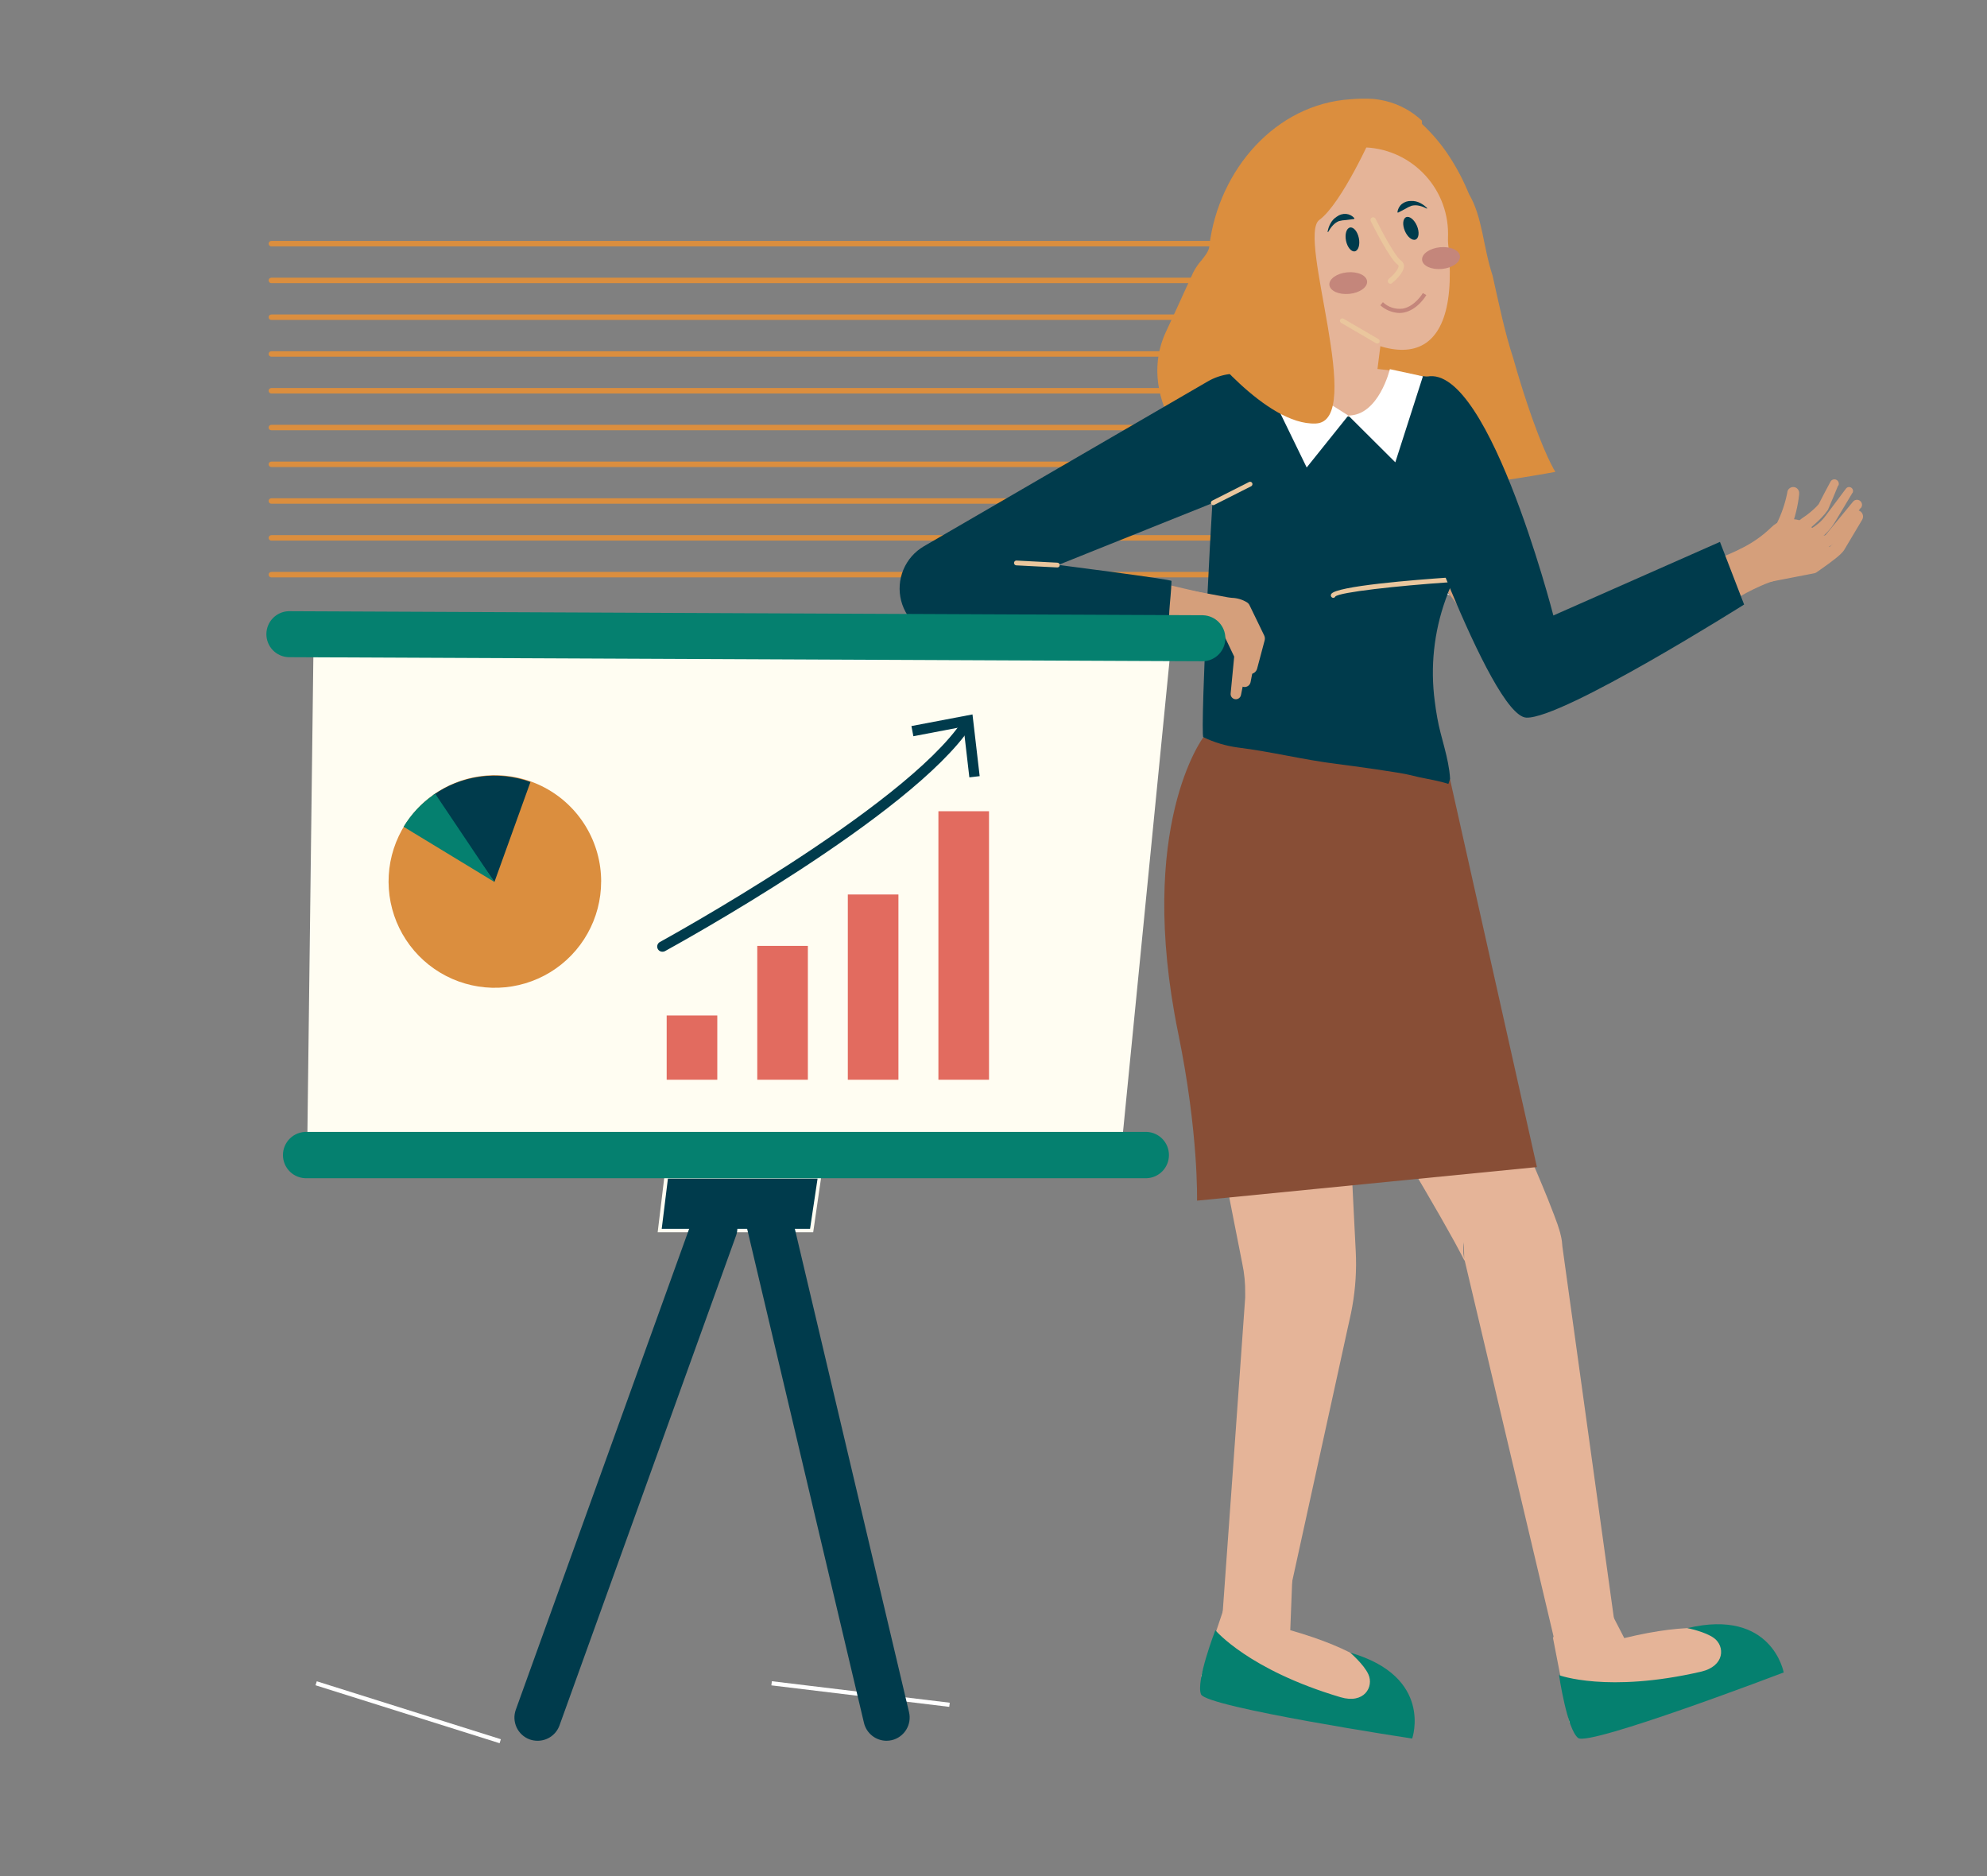 <?xml version="1.0" encoding="UTF-8"?> <svg xmlns="http://www.w3.org/2000/svg" width="340" height="321" viewBox="0 0 340 321" fill="none"><rect x="0" y="0" width="340" height="321" fill="#808080" stroke="none"/> <path d="M210.759 42.152H46.431C46.307 42.152 46.189 42.103 46.101 42.015C46.014 41.928 45.965 41.809 45.965 41.686C45.965 41.562 46.014 41.443 46.101 41.356C46.189 41.268 46.307 41.219 46.431 41.219H210.759C210.882 41.219 211.001 41.268 211.088 41.356C211.176 41.443 211.225 41.562 211.225 41.686C211.225 41.809 211.176 41.928 211.088 42.015C211.001 42.103 210.882 42.152 210.759 42.152Z" fill="#DB8E3E"></path> <path d="M210.759 48.444H46.431C46.307 48.444 46.189 48.395 46.101 48.308C46.014 48.22 45.965 48.102 45.965 47.978C45.965 47.854 46.014 47.736 46.101 47.648C46.189 47.561 46.307 47.512 46.431 47.512H210.759C210.882 47.512 211.001 47.561 211.088 47.648C211.176 47.736 211.225 47.854 211.225 47.978C211.225 48.102 211.176 48.22 211.088 48.308C211.001 48.395 210.882 48.444 210.759 48.444Z" fill="#DB8E3E"></path> <path d="M210.759 54.736H46.431C46.307 54.736 46.189 54.687 46.101 54.6C46.014 54.512 45.965 54.394 45.965 54.27C45.965 54.146 46.014 54.028 46.101 53.94C46.189 53.853 46.307 53.804 46.431 53.804H210.759C210.882 53.804 211.001 53.853 211.088 53.94C211.176 54.028 211.225 54.146 211.225 54.27C211.225 54.394 211.176 54.512 211.088 54.6C211.001 54.687 210.882 54.736 210.759 54.736Z" fill="#DB8E3E"></path> <path d="M210.759 61.029H46.431C46.307 61.029 46.189 60.98 46.101 60.892C46.014 60.805 45.965 60.686 45.965 60.562C45.965 60.439 46.014 60.32 46.101 60.233C46.189 60.145 46.307 60.096 46.431 60.096H210.759C210.82 60.096 210.88 60.108 210.937 60.132C210.994 60.155 211.045 60.19 211.088 60.233C211.132 60.276 211.166 60.328 211.189 60.384C211.213 60.441 211.225 60.501 211.225 60.562C211.225 60.624 211.213 60.684 211.189 60.741C211.166 60.797 211.132 60.849 211.088 60.892C211.045 60.936 210.994 60.97 210.937 60.993C210.88 61.017 210.82 61.029 210.759 61.029Z" fill="#DB8E3E"></path> <path d="M210.759 67.321H46.431C46.307 67.321 46.189 67.272 46.101 67.185C46.014 67.097 45.965 66.979 45.965 66.855C45.965 66.731 46.014 66.613 46.101 66.525C46.189 66.438 46.307 66.389 46.431 66.389H210.759C210.882 66.389 211.001 66.438 211.088 66.525C211.176 66.613 211.225 66.731 211.225 66.855C211.225 66.979 211.176 67.097 211.088 67.185C211.001 67.272 210.882 67.321 210.759 67.321Z" fill="#DB8E3E"></path> <path d="M210.759 73.614H46.431C46.307 73.614 46.189 73.565 46.101 73.477C46.014 73.39 45.965 73.271 45.965 73.147C45.965 73.024 46.014 72.905 46.101 72.818C46.189 72.73 46.307 72.681 46.431 72.681H210.759C210.882 72.681 211.001 72.73 211.088 72.818C211.176 72.905 211.225 73.024 211.225 73.147C211.225 73.271 211.176 73.39 211.088 73.477C211.001 73.565 210.882 73.614 210.759 73.614Z" fill="#DB8E3E"></path> <path d="M210.759 79.906H46.431C46.307 79.906 46.189 79.857 46.101 79.769C46.014 79.682 45.965 79.563 45.965 79.439C45.965 79.316 46.014 79.197 46.101 79.11C46.189 79.022 46.307 78.973 46.431 78.973H210.759C210.882 78.973 211.001 79.022 211.088 79.11C211.176 79.197 211.225 79.316 211.225 79.439C211.225 79.563 211.176 79.682 211.088 79.769C211.001 79.857 210.882 79.906 210.759 79.906Z" fill="#DB8E3E"></path> <path d="M210.759 86.181H46.431C46.307 86.181 46.189 86.132 46.101 86.044C46.014 85.957 45.965 85.838 45.965 85.714C45.965 85.591 46.014 85.472 46.101 85.385C46.189 85.297 46.307 85.248 46.431 85.248H210.759C210.882 85.248 211.001 85.297 211.088 85.385C211.176 85.472 211.225 85.591 211.225 85.714C211.225 85.838 211.176 85.957 211.088 86.044C211.001 86.132 210.882 86.181 210.759 86.181Z" fill="#DB8E3E"></path> <path d="M210.759 92.491H46.431C46.307 92.491 46.189 92.442 46.101 92.354C46.014 92.267 45.965 92.148 45.965 92.024C45.965 91.901 46.014 91.782 46.101 91.695C46.189 91.607 46.307 91.558 46.431 91.558H210.759C210.882 91.558 211.001 91.607 211.088 91.695C211.176 91.782 211.225 91.901 211.225 92.024C211.225 92.148 211.176 92.267 211.088 92.354C211.001 92.442 210.882 92.491 210.759 92.491Z" fill="#DB8E3E"></path> <path d="M210.759 98.783H46.431C46.307 98.783 46.189 98.734 46.101 98.647C46.014 98.559 45.965 98.441 45.965 98.317C45.965 98.193 46.014 98.075 46.101 97.987C46.189 97.9 46.307 97.851 46.431 97.851H210.759C210.882 97.851 211.001 97.9 211.088 97.987C211.176 98.075 211.225 98.193 211.225 98.317C211.225 98.441 211.176 98.559 211.088 98.647C211.001 98.734 210.882 98.783 210.759 98.783Z" fill="#DB8E3E"></path> <path d="M229.447 162.834L230.887 192.047L231.607 206.657L231.985 214.1C232.145 217.247 231.947 220.401 231.395 223.503C231.33 223.881 231.247 224.3 231.182 224.631L230.988 225.522L230.592 227.293L229.813 230.864L228.249 238.006L225.114 252.291L218.852 280.854C218.596 282.104 217.873 283.209 216.83 283.944C215.788 284.679 214.504 284.988 213.241 284.808C211.978 284.628 210.831 283.972 210.035 282.975C209.24 281.978 208.854 280.715 208.958 279.444L211.054 250.278L212.093 235.692L212.612 228.402L212.872 224.755L213.002 222.931L213.067 222.016C213.067 221.75 213.067 221.567 213.067 221.337C213.096 219.606 212.929 217.877 212.571 216.184L211.184 209.153L208.368 194.792L202.737 166.093C202.102 162.606 202.865 159.01 204.861 156.082C206.857 153.154 209.926 151.13 213.403 150.447C216.88 149.764 220.487 150.478 223.442 152.434C226.397 154.39 228.463 157.431 229.193 160.898C229.321 161.537 229.406 162.184 229.447 162.834Z" fill="#E5B498"></path> <path d="M231.602 131.703L240.633 151.111L249.582 170.549C252.533 177.042 255.485 183.535 258.4 190.099C259.853 193.375 261.299 196.663 262.721 200.004C263.436 201.675 264.138 203.357 264.846 205.104C265.2 205.978 265.549 206.875 265.909 207.831C266.092 208.315 266.275 208.811 266.499 209.425C266.605 209.732 266.718 210.068 266.847 210.517L266.96 210.918L267.089 211.455L267.178 211.863L267.213 212.081L267.261 212.382C267.296 212.654 267.325 212.925 267.337 213.197V213.604C267.337 213.758 267.337 213.905 267.337 214.059C267.325 214.363 267.297 214.666 267.255 214.968L267.196 212.205L277.307 285.146C277.483 286.418 277.162 287.709 276.411 288.751C275.661 289.793 274.538 290.506 273.276 290.743C272.014 290.979 270.709 290.722 269.632 290.022C268.555 289.323 267.788 288.237 267.491 286.987L250.544 215.304L250.485 212.542C250.442 212.815 250.415 213.091 250.402 213.368C250.402 213.504 250.402 213.645 250.402 213.781V214.147C250.402 214.366 250.402 214.578 250.461 214.796L250.514 215.151L250.568 215.393L250.609 215.611V215.694C250.609 215.694 250.562 215.641 250.508 215.534L250.066 214.667C249.718 214.005 249.328 213.279 248.932 212.547C248.124 211.078 247.274 209.596 246.412 208.061C244.682 205.045 242.9 202.005 241.099 198.971C237.511 192.903 233.851 186.841 230.179 180.779L219.1 162.628L207.932 144.524L207.89 144.465C206.012 141.424 205.418 137.761 206.24 134.282C207.062 130.804 209.232 127.794 212.273 125.915C215.314 124.037 218.977 123.443 222.456 124.265C225.934 125.087 228.944 127.257 230.823 130.298C231.107 130.752 231.367 131.221 231.602 131.703Z" fill="#E5B498"></path> <path d="M205.906 126.148C205.906 126.148 194.36 141.389 201.615 176.818C205.115 193.889 204.826 205.417 204.826 205.417L262.986 199.673L248.111 133.303L205.906 126.148Z" fill="#884E36"></path> <path d="M243.324 21.215C245.124 22.888 246.71 24.777 248.046 26.84C249.348 28.848 250.456 30.975 251.358 33.191C253.719 37.223 253.719 42.046 255.407 47.181C255.944 49.578 256.458 51.98 257.024 54.353C257.591 56.726 258.205 59.075 258.949 61.342C259.787 64.293 260.578 66.843 261.31 69.015C264.22 77.781 266.138 80.732 266.138 80.732C266.138 80.732 256.458 82.574 244.227 83.837C242.456 84.02 240.685 84.186 238.85 84.339C229.724 84.032 218.686 88.471 210.127 84.339C208.307 83.454 206.672 82.23 205.31 80.732C204.592 79.821 203.944 78.856 203.374 77.846C202.828 76.883 202.354 75.881 201.957 74.847C198.138 69.311 197.235 63.727 198.687 58.91C198.933 58.1 199.241 57.311 199.608 56.549C200.682 54.276 201.721 51.974 202.772 49.672L203.828 47.37C204.258 46.307 204.871 45.328 205.641 44.477C206.331 43.604 206.939 42.795 206.939 41.992C208.551 29.089 218.225 17.791 231.141 16.977C232.365 16.869 233.596 16.847 234.824 16.912C235.592 16.976 236.354 17.1 237.102 17.283C239.423 17.847 241.558 19.002 243.3 20.636" fill="#DB8E3E"></path> <path d="M228.143 94.444C228.143 94.444 244.21 97.396 248.07 101.852L228.143 94.444Z" fill="white"></path> <path d="M210.186 272.862L205.511 286.828L239.363 293.852C239.363 293.852 243.348 285.328 220.781 278.906L221.277 266.156L210.186 272.862Z" fill="#E5B498"></path> <path d="M252.804 71.949L267.502 112.088L261.452 110.134C264.587 107.863 267.885 105.827 271.321 104.042C273.027 103.145 274.739 102.272 276.48 101.457C278.221 100.642 279.951 99.81 281.757 99.131C285.358 97.75 289.336 97.148 292.972 95.903C294.801 95.3 296.578 94.55 298.285 93.659C300.032 92.768 301.638 91.623 303.048 90.259C303.604 89.701 304.286 89.284 305.036 89.044C305.786 88.803 306.583 88.747 307.36 88.879C308.137 89.012 308.87 89.329 309.499 89.803C310.128 90.278 310.633 90.897 310.972 91.608C311.312 92.319 311.475 93.101 311.449 93.889C311.423 94.676 311.208 95.446 310.823 96.133C310.437 96.82 309.892 97.404 309.234 97.837C308.575 98.269 307.822 98.537 307.039 98.618C305.092 98.859 303.192 99.388 301.402 100.188C299.631 100.955 297.927 101.867 296.307 102.915C293.037 104.975 290.068 107.684 286.727 109.621C285.069 110.6 283.327 111.421 281.604 112.265C279.88 113.109 278.115 113.888 276.35 114.626C272.8 116.177 269.14 117.464 265.401 118.475L265.153 118.54C264.094 118.808 262.98 118.76 261.948 118.401C260.917 118.042 260.014 117.388 259.35 116.521L233.378 82.533C231.578 80.178 230.786 77.205 231.178 74.267C231.57 71.329 233.113 68.667 235.468 66.867C237.822 65.066 240.795 64.275 243.733 64.667C246.671 65.059 249.333 66.602 251.134 68.956C251.837 69.865 252.4 70.874 252.804 71.949Z" fill="#D59F7B"></path> <path d="M232.971 54.825C241.151 54.825 247.781 48.194 247.781 40.015C247.781 31.836 241.151 25.205 232.971 25.205C224.792 25.205 218.161 31.836 218.161 40.015C218.161 48.194 224.792 54.825 232.971 54.825Z" fill="#E5B498"></path> <path d="M247.391 38.462C250.974 62.422 240.272 64.93 224.612 52.535C232.209 47.931 239.765 42.86 247.391 38.462Z" fill="#E5B498"></path> <path d="M215.404 70.869L234.954 69.045L236.985 53.007L227.824 52.098L215.404 70.869Z" fill="#E5B498"></path> <path d="M230.879 50.281C232.661 50.108 234.024 49.141 233.925 48.123C233.826 47.104 232.302 46.418 230.52 46.592C228.739 46.765 227.375 47.732 227.475 48.751C227.574 49.769 229.098 50.455 230.879 50.281Z" fill="#C4867B"></path> <path d="M246.765 46.01C248.554 45.831 249.922 44.856 249.82 43.832C249.718 42.809 248.184 42.124 246.394 42.303C244.604 42.482 243.236 43.457 243.339 44.48C243.441 45.504 244.975 46.189 246.765 46.01Z" fill="#C4867B"></path> <g style="mix-blend-mode:multiply"> <path d="M235.674 58.78C235.602 58.78 235.531 58.762 235.467 58.727L229.476 55.232C229.429 55.205 229.389 55.169 229.356 55.126C229.323 55.084 229.3 55.035 229.286 54.983C229.272 54.931 229.269 54.876 229.276 54.823C229.283 54.77 229.301 54.718 229.328 54.672C229.355 54.625 229.391 54.584 229.434 54.552C229.477 54.519 229.526 54.495 229.578 54.482C229.63 54.468 229.684 54.465 229.738 54.472C229.791 54.479 229.843 54.497 229.889 54.524L235.88 58.019C235.974 58.074 236.041 58.164 236.069 58.269C236.097 58.374 236.082 58.485 236.028 58.579C235.992 58.641 235.94 58.692 235.878 58.727C235.816 58.762 235.745 58.781 235.674 58.78Z" fill="#EAC69D"></path> </g> <path d="M231.832 42.999C232.439 42.875 232.746 41.863 232.517 40.739C232.288 39.614 231.61 38.803 231.003 38.927C230.396 39.05 230.09 40.062 230.319 41.186C230.548 42.311 231.226 43.122 231.832 42.999Z" fill="#003B4C"></path> <path d="M231.713 37.465C231.176 37.554 230.733 37.583 230.32 37.648C229.911 37.662 229.506 37.722 229.11 37.825C228.707 37.989 228.348 38.244 228.059 38.569C227.9 38.738 227.754 38.92 227.623 39.112L227.257 39.702L227.162 39.667C227.215 39.431 227.268 39.189 227.345 38.947C227.429 38.707 227.531 38.474 227.652 38.25C227.903 37.767 228.278 37.359 228.738 37.07C229.193 36.726 229.757 36.558 230.326 36.597C230.879 36.648 231.391 36.91 231.754 37.329L231.713 37.465Z" fill="#003B4C"></path> <path d="M242.236 40.981C242.806 40.738 242.903 39.685 242.453 38.63C242.003 37.574 241.177 36.915 240.607 37.158C240.037 37.401 239.94 38.453 240.39 39.509C240.84 40.565 241.666 41.224 242.236 40.981Z" fill="#003B4C"></path> <path d="M239.115 36.314C239.178 35.76 239.453 35.252 239.883 34.898C240.329 34.546 240.885 34.364 241.453 34.384C241.991 34.359 242.527 34.478 243.005 34.726C243.234 34.843 243.453 34.977 243.66 35.128C243.855 35.281 244.038 35.452 244.215 35.618L244.156 35.694L243.507 35.393C243.289 35.313 243.066 35.248 242.84 35.199C242.417 35.098 241.976 35.098 241.553 35.199C241.169 35.338 240.801 35.518 240.455 35.736C240.077 35.925 239.694 36.149 239.204 36.385L239.115 36.314Z" fill="#003B4C"></path> <path d="M241.683 120.275L207.612 119.738L208.368 96.493L209.271 67.711L213.403 67.25H213.515L231.814 65.226C232.714 65.116 233.623 65.116 234.523 65.226C236.353 65.466 238.098 66.146 239.608 67.208C241.119 68.27 242.349 69.682 243.194 71.323C243.746 72.388 244.125 73.534 244.316 74.717L241.683 120.275Z" fill="#D59F7B"></path> <path d="M253.082 87.361C252.981 83.453 251.901 79.634 250.75 75.921C249.729 72.651 248.613 64.871 244.198 64.429C244.098 64.429 222.21 62.251 221.502 61.318C220.911 61.153 220.911 64.482 219.778 64.328C216.632 63.915 208.775 64.665 206.143 66.347C206.219 68.224 209.98 66.577 210.003 68.46C210.039 71.335 208.823 74.044 208.185 76.866C207.548 79.687 205.293 125.806 205.907 126.125C207.786 127.027 209.796 127.625 211.863 127.895C217.594 128.61 223.001 129.985 228.733 130.699C231.094 130.994 239.665 132.157 241.435 132.635C243.206 133.113 244.977 133.344 246.695 133.786C247.078 133.887 247.456 133.993 247.834 134.123C247.834 134.123 247.964 133.798 248.129 133.232C247.917 129.637 246.488 126.071 245.939 122.831C245.768 121.904 245.626 120.954 245.508 120.003C244.725 114.131 245.358 108.156 247.356 102.578C247.92 100.915 248.644 99.31 249.516 97.785C250.443 96.251 251.606 94.869 252.232 93.175C252.882 91.309 253.171 89.335 253.082 87.361Z" fill="#003B4C"></path> <path d="M302.435 99.615C302.162 99.618 301.897 99.518 301.694 99.335C301.49 99.152 301.363 98.9 301.337 98.627C301.311 98.355 301.388 98.083 301.553 97.865C301.718 97.646 301.959 97.498 302.228 97.449L309.796 95.979L310.056 95.796C312.228 94.273 313.45 93.317 313.692 92.963L316.755 87.81C316.829 87.687 316.926 87.579 317.041 87.493C317.156 87.408 317.287 87.346 317.427 87.311C317.566 87.275 317.711 87.268 317.853 87.289C317.995 87.31 318.131 87.359 318.255 87.432C318.378 87.506 318.485 87.603 318.571 87.718C318.657 87.833 318.719 87.964 318.754 88.103C318.789 88.243 318.796 88.388 318.775 88.53C318.755 88.672 318.706 88.808 318.632 88.931L315.539 94.126C315.026 94.899 313.603 95.973 311.307 97.585L310.864 97.898C310.736 97.986 310.592 98.048 310.439 98.081L302.642 99.592C302.574 99.608 302.505 99.616 302.435 99.615Z" fill="#D59F7B"></path> <path d="M318.372 86.919L314.027 92.638L314.075 92.573C313.91 92.844 313.693 93.078 313.437 93.264C313.188 93.427 312.913 93.545 312.623 93.612C312.497 93.644 312.374 93.687 312.257 93.742C312.156 93.794 312.059 93.853 311.967 93.919L311.92 93.955L304.193 98.677C304.057 98.761 303.905 98.817 303.746 98.843C303.587 98.868 303.425 98.862 303.269 98.825C303.113 98.787 302.966 98.72 302.836 98.626C302.706 98.531 302.595 98.412 302.511 98.276C302.427 98.139 302.371 97.987 302.345 97.828C302.32 97.669 302.326 97.507 302.363 97.351C302.401 97.195 302.468 97.048 302.563 96.918C302.657 96.788 302.776 96.677 302.913 96.593H302.954L310.864 92.148L310.787 92.202C310.996 92.056 311.22 91.931 311.454 91.83C311.673 91.737 311.9 91.665 312.133 91.617L312.345 91.564C312.345 91.564 312.387 91.564 312.451 91.452L312.499 91.387L317.073 85.832C317.216 85.653 317.424 85.538 317.651 85.512C317.879 85.486 318.107 85.551 318.286 85.694C318.466 85.836 318.581 86.044 318.607 86.272C318.633 86.499 318.568 86.728 318.425 86.907L318.372 86.919Z" fill="#D59F7B"></path> <path d="M316.979 84.315L314.447 88.542L313.797 89.604C313.549 89.997 313.27 90.37 312.965 90.72C312.664 91.061 312.342 91.385 312.003 91.688C311.832 91.835 311.66 91.977 311.466 92.13L310.964 92.49L303.001 98.299C302.839 98.417 302.655 98.502 302.459 98.549C302.264 98.596 302.061 98.604 301.863 98.573C301.665 98.542 301.474 98.472 301.303 98.367C301.131 98.262 300.982 98.125 300.864 97.962C300.746 97.8 300.661 97.616 300.614 97.421C300.567 97.225 300.559 97.023 300.59 96.824C300.621 96.626 300.691 96.436 300.796 96.264C300.901 96.093 301.038 95.944 301.201 95.826L301.295 95.761L309.653 90.596L310.179 90.271C310.315 90.183 310.474 90.076 310.622 89.97C310.917 89.758 311.199 89.527 311.466 89.279C311.727 89.037 311.97 88.774 312.192 88.494L312.924 87.52L315.875 83.583C315.98 83.45 316.133 83.361 316.301 83.335C316.469 83.309 316.641 83.348 316.782 83.444C316.923 83.54 317.022 83.685 317.06 83.851C317.097 84.017 317.07 84.192 316.985 84.339L316.979 84.315Z" fill="#D59F7B"></path> <path d="M314.506 83.111C313.951 84.477 313.384 85.83 312.806 87.172L312.752 87.267C312.433 87.735 312.071 88.174 311.672 88.577C311.3 88.961 310.929 89.321 310.533 89.669C310.338 89.846 310.138 90.017 309.943 90.189L309.654 90.419L309.37 90.661L308.243 91.635C306.743 92.939 305.22 94.22 303.692 95.489C303.442 95.696 303.12 95.795 302.798 95.764C302.475 95.734 302.178 95.577 301.971 95.327C301.764 95.077 301.665 94.756 301.696 94.433C301.726 94.11 301.884 93.813 302.133 93.606C303.688 92.335 305.262 91.082 306.856 89.846L308.036 88.919L308.331 88.689L308.644 88.471C308.833 88.341 309.022 88.199 309.234 88.058C309.606 87.768 309.978 87.467 310.326 87.149C310.65 86.864 310.95 86.554 311.224 86.222L311.153 86.346C311.818 85.035 312.501 83.735 313.201 82.444C313.286 82.263 313.44 82.122 313.629 82.054C313.818 81.986 314.026 81.996 314.207 82.081C314.389 82.166 314.529 82.32 314.597 82.509C314.666 82.698 314.656 82.906 314.57 83.088L314.506 83.111Z" fill="#D59F7B"></path> <path d="M307.865 84.492C307.759 85.541 307.578 86.581 307.322 87.603C307.071 88.617 306.754 89.613 306.372 90.584C305.996 91.571 305.542 92.527 305.014 93.441C304.482 94.376 303.872 95.265 303.19 96.097C303.069 96.262 302.915 96.401 302.739 96.506C302.563 96.611 302.367 96.679 302.164 96.706C301.961 96.734 301.755 96.72 301.557 96.666C301.36 96.613 301.175 96.52 301.014 96.393C300.853 96.266 300.719 96.109 300.62 95.929C300.521 95.75 300.459 95.552 300.438 95.349C300.417 95.145 300.437 94.939 300.497 94.743C300.557 94.547 300.656 94.365 300.788 94.208C300.81 94.176 300.836 94.147 300.864 94.12L300.911 94.061C301.544 93.408 302.121 92.703 302.635 91.954C303.163 91.192 303.631 90.391 304.034 89.557C304.45 88.716 304.809 87.849 305.108 86.96C305.41 86.08 305.651 85.181 305.829 84.268V84.203C305.867 83.935 306.01 83.692 306.227 83.53C306.444 83.367 306.717 83.297 306.985 83.335C307.254 83.374 307.496 83.517 307.659 83.734C307.822 83.951 307.892 84.224 307.853 84.492H307.865Z" fill="#D59F7B"></path> <path d="M313.231 94.061L306.844 97.762C306.844 97.762 307.434 94.976 307.552 94.875C307.67 94.775 311.755 92.709 311.755 92.709L312.463 92.314" fill="#D59F7B"></path> <path d="M132.076 287.635L131.99 288.344L162.428 292.022L162.514 291.313L132.076 287.635Z" fill="white"></path> <path d="M54.206 287.647L53.991 288.328L85.488 298.241L85.703 297.56L54.206 287.647Z" fill="white"></path> <g style="mix-blend-mode:multiply"> <path d="M228.143 102.284C228.07 102.283 228 102.265 227.936 102.23C227.886 102.202 227.843 102.165 227.809 102.12C227.774 102.074 227.749 102.023 227.734 101.968C227.72 101.913 227.717 101.855 227.725 101.799C227.733 101.743 227.753 101.689 227.782 101.64C228.532 100.265 242.203 99.197 248.041 98.795C248.095 98.791 248.149 98.798 248.2 98.815C248.252 98.832 248.299 98.859 248.34 98.895C248.38 98.931 248.414 98.974 248.437 99.023C248.461 99.072 248.475 99.125 248.478 99.179C248.482 99.232 248.475 99.285 248.458 99.336C248.441 99.387 248.414 99.433 248.379 99.474C248.344 99.514 248.301 99.546 248.253 99.57C248.205 99.593 248.153 99.607 248.1 99.61C239.039 100.229 229.211 101.316 228.485 102.059C228.454 102.125 228.406 102.18 228.346 102.22C228.285 102.26 228.215 102.282 228.143 102.284Z" fill="#EAC69D"></path> </g> <path d="M239.31 64.34C239.31 64.34 235.414 73.885 228.142 70.609C220.869 67.333 219.777 61.419 219.777 61.419L238.796 63.467" fill="#E5B498"></path> <path d="M239.788 78.879C239.788 78.879 254.952 122.559 261.191 122.778C267.431 122.996 298.438 103.428 298.438 103.428L294.306 92.709L265.801 105.3C265.801 105.3 253.996 59.441 243.153 64.789C232.309 70.137 239.788 78.879 239.788 78.879Z" fill="#003B4C"></path> <g style="mix-blend-mode:multiply"> <path d="M237.928 48.545C237.861 48.544 237.794 48.529 237.733 48.501C237.672 48.472 237.618 48.431 237.574 48.379C237.535 48.332 237.505 48.278 237.487 48.219C237.469 48.161 237.463 48.099 237.469 48.038C237.475 47.977 237.493 47.918 237.522 47.864C237.551 47.81 237.591 47.763 237.639 47.724C238.347 47.134 239.333 46.066 239.31 45.511C239.308 45.464 239.294 45.419 239.269 45.38C239.244 45.34 239.209 45.308 239.168 45.286C237.81 44.36 234.871 38.474 234.54 37.807C234.494 37.701 234.49 37.581 234.528 37.472C234.566 37.362 234.644 37.272 234.747 37.217C234.856 37.164 234.983 37.155 235.099 37.194C235.215 37.233 235.311 37.315 235.366 37.424C236.577 39.868 238.82 43.958 239.687 44.548C239.844 44.645 239.975 44.778 240.072 44.934C240.168 45.091 240.226 45.268 240.242 45.452C240.301 46.632 238.584 48.137 238.235 48.403C238.155 48.488 238.045 48.539 237.928 48.545Z" fill="#EAC69D"></path> </g> <path d="M239.44 53.55C238.237 53.505 237.088 53.039 236.193 52.234L236.63 51.697C237.079 52.125 237.619 52.447 238.21 52.638C238.801 52.829 239.427 52.885 240.042 52.8C242.126 52.423 243.46 50.162 243.471 50.138L244.062 50.486C244.003 50.593 242.557 53.042 240.16 53.485C239.922 53.527 239.681 53.549 239.44 53.55Z" fill="#C4867B"></path> <path d="M191.757 197.767H52.552L53.691 106.598L200.44 109.792L191.757 197.767Z" fill="#FFFDF2"></path> <path d="M211.485 102.773L209.366 106.451L200.134 107.726C200.134 107.726 198.623 102.921 200.299 100.146L211.485 102.773Z" fill="#D59F7B"></path> <path d="M220.174 68.844C219.522 67.721 218.655 66.738 217.622 65.95C216.59 65.162 215.413 64.586 214.157 64.253C212.902 63.92 211.594 63.838 210.307 64.011C209.02 64.184 207.779 64.609 206.656 65.261L158.814 93.04L158.082 93.465C156.509 94.384 155.278 95.792 154.578 97.475C153.877 99.157 153.745 101.022 154.201 102.787C154.657 104.552 155.677 106.119 157.105 107.251C158.533 108.383 160.292 109.018 162.114 109.06L197.531 109.839C198.472 109.92 199.42 109.854 200.34 109.644C199.591 106.28 200.37 102.797 200.459 99.397C200.459 99.12 181.092 96.652 181.092 96.652L216.178 82.586C216.307 82.515 216.467 82.433 216.591 82.356C218.857 81.039 220.508 78.876 221.179 76.342C221.851 73.808 221.49 71.111 220.174 68.844Z" fill="#003B4C"></path> <g style="mix-blend-mode:multiply"> <path d="M207.612 86.429C207.519 86.43 207.429 86.399 207.356 86.342C207.284 86.285 207.232 86.205 207.211 86.115C207.19 86.025 207.2 85.931 207.239 85.847C207.279 85.764 207.346 85.696 207.429 85.656L213.721 82.468C213.769 82.443 213.821 82.427 213.874 82.422C213.928 82.418 213.982 82.424 214.033 82.44C214.084 82.457 214.132 82.484 214.172 82.519C214.213 82.554 214.246 82.597 214.27 82.645C214.318 82.742 214.325 82.854 214.291 82.957C214.257 83.06 214.183 83.145 214.087 83.194L207.777 86.382C207.727 86.411 207.67 86.427 207.612 86.429Z" fill="#EAC69D"></path> </g> <g style="mix-blend-mode:multiply"> <path d="M180.907 97.083L173.86 96.723C173.759 96.707 173.668 96.654 173.604 96.575C173.54 96.496 173.507 96.396 173.512 96.294C173.517 96.192 173.56 96.096 173.632 96.024C173.703 95.951 173.799 95.908 173.901 95.902L180.949 96.268C181.002 96.271 181.055 96.285 181.103 96.308C181.151 96.332 181.194 96.364 181.23 96.404C181.266 96.444 181.293 96.491 181.311 96.541C181.328 96.592 181.336 96.646 181.332 96.699C181.33 96.752 181.317 96.805 181.295 96.853C181.272 96.901 181.24 96.945 181.2 96.98C181.161 97.016 181.115 97.043 181.064 97.061C181.014 97.079 180.961 97.086 180.907 97.083Z" fill="#EAC69D"></path> </g> <path d="M205.269 101.699L208.811 102.419L210.582 102.779L211.024 102.874L211.249 102.915H211.355H211.426C211.531 102.934 211.633 102.97 211.727 103.021C211.945 103.134 212.13 103.3 212.264 103.505C212.335 103.613 212.398 103.725 212.453 103.842C212.535 104.02 212.604 104.203 212.659 104.391C212.97 105.615 213.184 106.863 213.297 108.121C213.433 109.337 213.533 110.541 213.604 111.763C213.613 111.882 213.598 112.001 213.56 112.114C213.522 112.226 213.462 112.33 213.383 112.419C213.305 112.508 213.209 112.581 213.102 112.632C212.995 112.684 212.878 112.714 212.76 112.72C212.526 112.733 212.296 112.655 212.119 112.502C211.941 112.348 211.83 112.132 211.809 111.899C211.703 110.719 211.579 109.538 211.42 108.357C211.289 107.223 211.07 106.1 210.765 104.999C210.733 104.895 210.694 104.795 210.647 104.698V104.645C210.647 104.645 210.647 104.704 210.859 104.822C210.924 104.85 210.991 104.872 211.06 104.887H211.018H210.906L210.682 104.851L210.239 104.774L208.468 104.462L204.927 103.836C204.78 103.817 204.639 103.769 204.512 103.694C204.384 103.619 204.273 103.519 204.186 103.4C204.098 103.282 204.035 103.146 204.002 103.002C203.968 102.858 203.964 102.709 203.989 102.564C204.015 102.418 204.07 102.279 204.15 102.155C204.231 102.032 204.336 101.926 204.459 101.844C204.582 101.762 204.721 101.706 204.866 101.679C205.011 101.652 205.16 101.655 205.305 101.687L205.269 101.699Z" fill="#D59F7B"></path> <path d="M213.905 115.311C213.799 115.312 213.694 115.298 213.592 115.27C213.436 115.228 213.289 115.157 213.16 115.059C213.032 114.961 212.924 114.838 212.842 114.699C212.761 114.559 212.709 114.404 212.687 114.244C212.666 114.084 212.677 113.921 212.718 113.764L213.899 109.367L211.774 104.981C211.399 104.826 210.999 104.74 210.593 104.727C210.265 104.704 209.938 104.663 209.614 104.603L202.873 103.352C202.714 103.322 202.563 103.262 202.428 103.174C202.293 103.086 202.176 102.973 202.085 102.84C201.993 102.707 201.929 102.557 201.896 102.399C201.862 102.242 201.86 102.079 201.89 101.92C201.919 101.762 201.98 101.611 202.068 101.476C202.155 101.34 202.269 101.224 202.402 101.133C202.535 101.041 202.684 100.977 202.842 100.944C203 100.91 203.163 100.908 203.321 100.938L210.062 102.189C210.322 102.236 210.564 102.26 210.818 102.283C211.715 102.317 212.589 102.579 213.356 103.045C213.557 103.166 213.717 103.345 213.816 103.558L216.313 108.706C216.444 108.972 216.473 109.276 216.396 109.562L215.109 114.396C215.038 114.66 214.882 114.894 214.664 115.06C214.446 115.225 214.179 115.314 213.905 115.311Z" fill="#D59F7B"></path> <path d="M202.548 103.364L207.365 103.73L207.955 103.771L208.262 103.806L208.534 103.842L209.75 103.972C210.755 104.061 211.734 104.346 212.63 104.81L212.713 104.857C212.918 104.986 213.085 105.168 213.197 105.383L215.11 109.154L215.18 109.29C215.3 109.525 215.337 109.793 215.287 110.052L214 116.645C213.961 116.918 213.816 117.165 213.596 117.331C213.376 117.497 213.098 117.569 212.825 117.53C212.552 117.492 212.305 117.347 212.139 117.126C211.973 116.906 211.901 116.629 211.94 116.356L212.5 109.662L212.678 110.559L210.364 107.018L210.954 107.608C210.438 107.321 209.874 107.13 209.289 107.047L206.928 106.622L202.247 105.813C201.939 105.755 201.665 105.582 201.48 105.329C201.296 105.076 201.214 104.762 201.252 104.45C201.291 104.139 201.446 103.855 201.687 103.654C201.927 103.453 202.236 103.351 202.548 103.37V103.364Z" fill="#D59F7B"></path> <path d="M203.15 104.054L208.162 104.32C208.221 104.314 208.28 104.314 208.339 104.32C208.866 104.426 209.359 104.661 209.773 105.004C210.057 105.245 210.322 105.508 210.564 105.79C210.837 106.137 211.154 106.447 211.509 106.71L211.827 107C211.954 107.109 212.05 107.249 212.105 107.407L213.604 111.645L213.651 111.769C213.71 111.942 213.722 112.127 213.687 112.306L212.353 118.87C212.318 119.105 212.19 119.316 212 119.457C211.809 119.598 211.569 119.658 211.335 119.623C211.1 119.587 210.888 119.46 210.747 119.269C210.606 119.079 210.547 118.839 210.582 118.604L211.225 111.934L211.308 112.595L209.372 108.534L209.962 109.231C209.355 108.824 208.813 108.326 208.357 107.755C208.219 107.592 208.069 107.44 207.908 107.301C207.87 107.268 207.828 107.241 207.784 107.218H207.979L202.967 106.952C202.576 106.932 202.209 106.757 201.946 106.466C201.684 106.175 201.548 105.791 201.568 105.4C201.589 105.009 201.764 104.641 202.055 104.379C202.346 104.117 202.729 103.981 203.121 104.001L203.15 104.054Z" fill="#D59F7B"></path> <path d="M138.881 210.523H112.885L114.018 201.338H140.244L138.881 210.523Z" fill="#003B4C"></path> <path d="M139.146 210.83H112.536L113.717 201.031H140.568L139.146 210.83ZM113.227 210.24H138.609L139.896 201.645H114.289L113.227 210.24Z" fill="#FFFDF2"></path> <path d="M91.977 297.825C91.516 297.824 91.059 297.744 90.626 297.589C89.639 297.226 88.836 296.486 88.394 295.532C87.951 294.579 87.904 293.488 88.264 292.5L118.481 208.681C118.844 207.698 119.582 206.898 120.532 206.456C121.483 206.015 122.57 205.967 123.555 206.322C124.541 206.678 125.347 207.409 125.796 208.357C126.245 209.304 126.302 210.39 125.954 211.379L95.737 295.198C95.458 295.97 94.947 296.637 94.274 297.108C93.601 297.578 92.799 297.828 91.977 297.825Z" fill="#003B4C"></path> <path d="M151.701 297.825C150.806 297.822 149.938 297.519 149.237 296.963C148.535 296.407 148.041 295.632 147.835 294.761L127.688 209.578C127.564 209.069 127.541 208.539 127.622 208.021C127.702 207.503 127.885 207.006 128.159 206.558C128.433 206.111 128.793 205.722 129.218 205.415C129.643 205.107 130.124 204.887 130.635 204.766C131.145 204.646 131.675 204.628 132.192 204.713C132.71 204.798 133.205 204.985 133.65 205.263C134.095 205.541 134.481 205.904 134.785 206.331C135.089 206.759 135.305 207.243 135.421 207.754L155.549 292.937C155.791 293.962 155.615 295.042 155.062 295.938C154.509 296.834 153.623 297.474 152.598 297.718C152.304 297.787 152.003 297.823 151.701 297.825Z" fill="#003B4C"></path> <path d="M205.906 113.133L49.365 112.436C48.348 112.397 47.386 111.965 46.68 111.232C45.974 110.498 45.58 109.52 45.58 108.502C45.58 107.484 45.974 106.506 46.68 105.773C47.386 105.039 48.348 104.607 49.365 104.568L205.889 105.264C206.906 105.304 207.868 105.736 208.574 106.469C209.279 107.203 209.674 108.181 209.674 109.199C209.674 110.216 209.279 111.195 208.574 111.928C207.868 112.662 206.906 113.093 205.889 113.133H205.906Z" fill="#05806F"></path> <path d="M196.226 201.58H52.535C52.001 201.6 51.469 201.513 50.97 201.323C50.471 201.133 50.016 200.845 49.632 200.475C49.247 200.104 48.941 199.66 48.732 199.169C48.523 198.678 48.415 198.15 48.415 197.616C48.415 197.082 48.523 196.554 48.732 196.063C48.941 195.572 49.247 195.128 49.632 194.758C50.016 194.388 50.471 194.099 50.97 193.909C51.469 193.719 52.001 193.632 52.535 193.652H196.208C197.233 193.692 198.203 194.127 198.914 194.866C199.625 195.605 200.022 196.591 200.022 197.616C200.022 198.642 199.625 199.627 198.914 200.366C198.203 201.105 197.233 201.54 196.208 201.58H196.226Z" fill="#05806F"></path> <path d="M222.086 65.651L216.467 65.344L223.591 79.983L230.716 71.093L222.086 65.651Z" fill="white"></path> <path d="M234.93 22.814C234.93 22.814 229.618 34.809 225.746 37.63C221.873 40.452 233.732 72.073 225.155 72.457C216.579 72.841 205.617 58.615 205.617 58.615C205.617 58.615 211.461 19.297 234.93 22.814Z" fill="#DB8E3E"></path> <path d="M230.716 71.093L238.755 79.097L243.478 64.382L237.823 63.16C237.823 63.16 235.934 71.099 230.716 71.093Z" fill="white"></path> <path d="M231.023 282.743C231.023 282.743 233.384 284.756 234.151 286.468C235.108 288.587 233.449 291.585 229.37 290.369C213.604 285.689 207.961 278.906 207.961 278.906C207.961 278.906 204.572 287.66 205.511 289.88C206.45 292.099 241.642 297.447 241.642 297.447C241.642 297.447 245.331 286.875 231.023 282.743Z" fill="#05806F"></path> <path d="M265.731 280.217L268.541 294.679L301.461 284.113C301.461 284.113 300.729 274.727 277.932 280.258L272.083 268.919L265.731 280.217Z" fill="#E5B498"></path> <path d="M288.728 278.552C288.728 278.552 291.774 279.142 293.291 280.258C295.162 281.627 295.197 285.051 291.048 286.007C275.022 289.696 266.77 286.597 266.77 286.597C266.77 286.597 268.133 295.883 270.04 297.352C271.946 298.822 305.214 286.137 305.214 286.137C305.214 286.137 303.219 275.105 288.728 278.552Z" fill="#05806F"></path> <path d="M102.861 150.816C102.861 153.936 102.057 157.004 100.528 159.724C98.999 162.444 96.795 164.725 94.13 166.348C91.464 167.97 88.426 168.879 85.308 168.988C82.189 169.096 79.095 168.401 76.323 166.968C73.551 165.535 71.194 163.412 69.48 160.805C67.765 158.198 66.75 155.194 66.533 152.081C66.315 148.968 66.902 145.851 68.237 143.031C69.572 140.211 71.61 137.781 74.156 135.976C74.28 135.894 74.404 135.799 74.534 135.717C77.271 133.878 80.457 132.819 83.751 132.651C87.044 132.484 90.321 133.215 93.231 134.765C96.141 136.316 98.575 138.629 100.272 141.456C101.969 144.283 102.866 147.518 102.867 150.816H102.861Z" fill="#DB8E3E"></path> <path d="M90.767 133.787L84.599 150.905L74.08 136.053C76.473 134.358 79.24 133.267 82.145 132.872C85.051 132.477 88.009 132.791 90.767 133.787Z" fill="#003B4C"></path> <path d="M84.599 150.893L69.057 141.448C70.342 139.325 72.052 137.49 74.08 136.059L74.464 135.793L84.599 150.893Z" fill="#05806F"></path> <path d="M138.237 161.831H129.578V184.733H138.237V161.831Z" fill="#E26B5F"></path> <path d="M122.737 173.736H114.077V184.733H122.737V173.736Z" fill="#E26B5F"></path> <path d="M153.732 153.036H145.072V184.734H153.732V153.036Z" fill="#E26B5F"></path> <path d="M169.233 138.792H160.573V184.733H169.233V138.792Z" fill="#E26B5F"></path> <path d="M113.333 162.828C113.138 162.827 112.948 162.761 112.794 162.64C112.64 162.52 112.53 162.352 112.482 162.163C112.433 161.973 112.449 161.773 112.526 161.594C112.603 161.414 112.738 161.265 112.908 161.17C113.321 160.939 154.706 138.237 164.652 123.392C164.715 123.291 164.797 123.204 164.894 123.135C164.992 123.067 165.102 123.019 165.218 122.993C165.334 122.968 165.454 122.967 165.571 122.989C165.688 123.012 165.799 123.057 165.897 123.124C165.996 123.19 166.08 123.275 166.145 123.375C166.21 123.474 166.255 123.586 166.276 123.703C166.297 123.82 166.294 123.94 166.267 124.056C166.241 124.172 166.191 124.281 166.122 124.378C155.934 139.595 115.47 161.795 113.752 162.746C113.621 162.806 113.478 162.835 113.333 162.828Z" fill="#003B4C"></path> <path d="M167.633 132.789L165.868 132.996L164.864 124.324L156.288 125.96L155.957 124.218L166.405 122.229L167.633 132.789Z" fill="#003B4C"></path> </svg> 